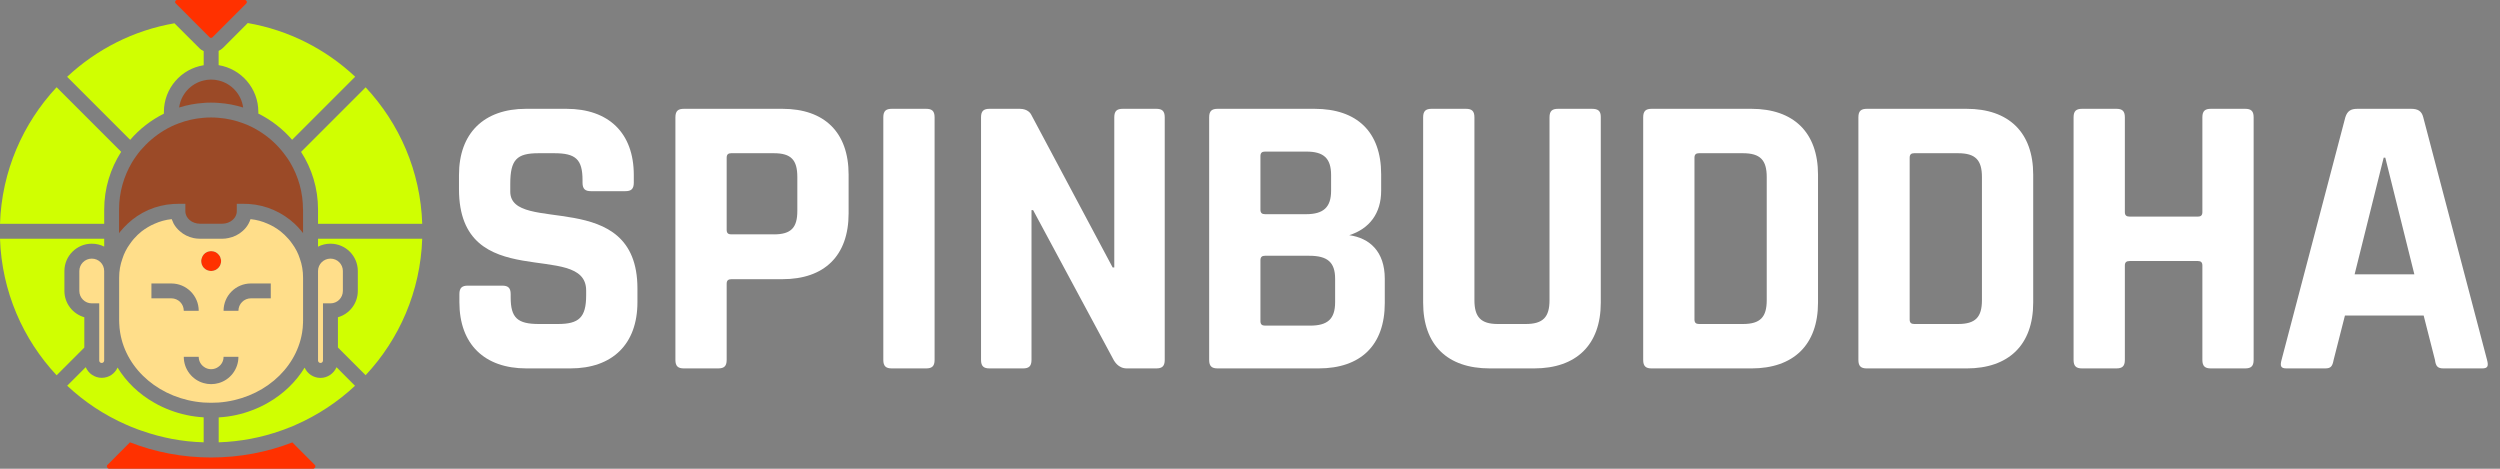 <svg width="160" height="30" viewBox="0 0 160 30" fill="none" xmlns="http://www.w3.org/2000/svg">
<rect x="0" y="0" width="160" height="30" fill="#808080" stroke="none"/>
<path d="M20.166 29.914C20.146 29.942 20.108 30 20.022 30H7.001C6.919 30 6.876 29.947 6.862 29.914C6.847 29.89 6.828 29.832 6.852 29.779L8.318 28.309C9.932 28.938 11.681 29.279 13.511 29.279C15.342 29.279 17.1 28.938 18.71 28.314L20.171 29.779C20.195 29.832 20.175 29.89 20.171 29.914H20.166Z" fill="#FF3100"/>
<path d="M13.036 3.262V4.175C11.594 4.401 10.489 5.655 10.489 7.164V7.274C9.663 7.687 8.928 8.254 8.332 8.951L4.296 4.915C6.17 3.166 8.538 1.941 11.166 1.49L12.747 3.07C12.829 3.157 12.93 3.224 13.036 3.272V3.262Z" fill="#D0FF01"/>
<path d="M22.727 4.915L18.696 8.946C18.095 8.254 17.365 7.682 16.534 7.269V7.159C16.534 5.655 15.434 4.401 13.992 4.17V3.257C14.098 3.209 14.194 3.137 14.28 3.056L15.856 1.475C18.489 1.931 20.853 3.152 22.727 4.905V4.915Z" fill="#D0FF01"/>
<path d="M7.755 9.715C7.072 10.782 6.669 12.05 6.669 13.41V14.323H0C0.111 10.954 1.465 7.894 3.623 5.583L7.755 9.715Z" fill="#D0FF01"/>
<path d="M19.392 20.679H19.396V20.525C19.396 20.573 19.396 20.631 19.392 20.679ZM7.625 20.525V20.689H7.63C7.625 20.636 7.625 20.578 7.625 20.525Z" fill="#D0FF01"/>
<path d="M20.354 14.322V13.409C20.354 12.05 19.956 10.781 19.269 9.72L23.401 5.588C25.558 7.899 26.913 10.954 27.023 14.322H20.354Z" fill="#D0FF01"/>
<path d="M22.726 24.686C21.621 25.719 20.338 26.57 18.935 27.184C18.777 27.261 18.623 27.324 18.46 27.381C18.296 27.449 18.133 27.511 17.97 27.564C16.72 28.006 15.385 28.261 13.996 28.309V26.714C14.75 26.67 15.471 26.512 16.134 26.257C16.49 26.123 16.831 25.964 17.153 25.777C18.128 25.219 18.935 24.446 19.497 23.528C19.67 23.917 20.059 24.186 20.511 24.186C20.963 24.186 21.366 23.903 21.535 23.504H21.539L22.721 24.691L22.726 24.686Z" fill="#D0FF01"/>
<path d="M27.022 15.279C26.907 18.647 25.557 21.707 23.4 24.013L21.627 22.24V20.304C22.362 20.098 22.9 19.42 22.9 18.618V17.345C22.9 16.379 22.117 15.596 21.151 15.596C20.863 15.596 20.589 15.663 20.354 15.788V15.279H27.022Z" fill="#D0FF01"/>
<path d="M6.669 15.279V15.783C6.433 15.663 6.159 15.596 5.876 15.596C4.91 15.596 4.122 16.379 4.122 17.345V18.618C4.122 19.42 4.66 20.093 5.396 20.304V22.245L3.623 24.018C1.465 21.707 0.115 18.651 0 15.279H6.669Z" fill="#D0FF01"/>
<path d="M13.035 26.713V28.309C11.641 28.27 10.31 28.006 9.056 27.564C8.893 27.511 8.73 27.449 8.566 27.381C8.403 27.324 8.249 27.256 8.091 27.184H8.086C6.683 26.569 5.405 25.724 4.3 24.686L5.487 23.499C5.655 23.898 6.053 24.181 6.51 24.181C6.966 24.181 7.351 23.913 7.524 23.523C8.081 24.441 8.893 25.219 9.868 25.772C10.19 25.959 10.531 26.118 10.887 26.252C11.555 26.507 12.275 26.666 13.035 26.709V26.713Z" fill="#D0FF01"/>
<path d="M7.63 20.684H7.625V20.525C7.625 20.578 7.625 20.636 7.63 20.684Z" fill="#333333"/>
<path d="M19.393 20.525V20.684H19.389C19.393 20.631 19.393 20.573 19.393 20.525Z" fill="#333333"/>
<path d="M21.944 17.345V18.618C21.944 19.06 21.588 19.415 21.151 19.415H20.671V23.072C20.671 23.158 20.603 23.23 20.512 23.23C20.43 23.23 20.354 23.163 20.354 23.072V17.345C20.354 16.907 20.709 16.552 21.151 16.552C21.593 16.552 21.944 16.907 21.944 17.345Z" fill="#FFDE8A"/>
<path d="M19.396 13.41V14.918C19.363 14.875 19.334 14.837 19.295 14.793C19.161 14.625 19.012 14.467 18.853 14.318C18.075 13.597 17.056 13.126 15.927 13.054C15.826 13.049 15.73 13.045 15.629 13.045H15.154V13.52C15.154 13.962 14.731 14.318 14.217 14.318H12.8C12.285 14.318 11.863 13.962 11.863 13.52V13.045H11.387C11.286 13.045 11.19 13.049 11.094 13.054C9.965 13.121 8.941 13.588 8.168 14.318C8.009 14.467 7.86 14.625 7.721 14.793C7.687 14.832 7.659 14.875 7.62 14.923V13.405C7.62 12.309 7.923 11.286 8.442 10.402C8.528 10.263 8.615 10.123 8.711 9.994C8.807 9.859 8.903 9.734 9.004 9.614C9.431 9.119 9.926 8.692 10.484 8.355C10.637 8.259 10.796 8.178 10.959 8.096C11.118 8.019 11.276 7.952 11.44 7.894C11.939 7.702 12.478 7.582 13.03 7.539C13.189 7.524 13.347 7.519 13.506 7.519C13.664 7.519 13.828 7.524 13.986 7.539C14.539 7.582 15.077 7.707 15.576 7.894C15.74 7.952 15.898 8.024 16.052 8.096C16.215 8.173 16.374 8.259 16.528 8.355C17.09 8.692 17.59 9.119 18.008 9.619C18.113 9.744 18.209 9.869 18.301 9.998C18.402 10.128 18.488 10.268 18.57 10.402C19.093 11.286 19.391 12.305 19.391 13.4L19.396 13.41Z" fill="#9B4A27"/>
<path d="M19.392 20.679H19.396V20.525C19.396 20.573 19.396 20.631 19.392 20.679ZM7.625 20.525V20.689H7.63C7.625 20.636 7.625 20.578 7.625 20.525Z" fill="#FFDE8A"/>
<path d="M7.625 20.525V20.689H7.63C7.625 20.636 7.625 20.578 7.625 20.525ZM19.392 20.679H19.396V20.525C19.396 20.573 19.396 20.631 19.392 20.679Z" fill="#333333"/>
<path d="M6.667 17.345V23.072C6.667 23.158 6.6 23.23 6.509 23.23C6.418 23.23 6.35 23.163 6.35 23.072V19.415H5.875C5.433 19.415 5.077 19.06 5.077 18.618V17.345C5.077 16.907 5.433 16.552 5.875 16.552C6.317 16.552 6.667 16.907 6.667 17.345Z" fill="#FFDE8A"/>
<path d="M15.562 6.881C15.062 6.727 14.539 6.621 13.991 6.587C13.832 6.573 13.674 6.568 13.511 6.568C13.347 6.568 13.194 6.568 13.035 6.587C12.492 6.621 11.963 6.722 11.464 6.881C11.579 6.03 12.213 5.343 13.035 5.151C13.189 5.112 13.347 5.093 13.511 5.093C13.674 5.093 13.837 5.112 13.991 5.151C14.813 5.343 15.447 6.035 15.562 6.881Z" fill="#9B4A27"/>
<path d="M15.768 0.216L13.597 2.388C13.568 2.417 13.534 2.422 13.505 2.422C13.476 2.422 13.448 2.422 13.414 2.388L12.352 1.326L11.92 0.889L11.247 0.216C11.194 0.168 11.204 0.111 11.218 0.077C11.233 0.043 11.262 0 11.338 0H15.672C15.739 0 15.773 0.043 15.787 0.077C15.802 0.111 15.812 0.168 15.764 0.216H15.768Z" fill="#FF3100"/>
<path d="M14.149 16.71C14.149 16.869 14.091 17.018 13.991 17.128C13.88 17.258 13.707 17.345 13.51 17.345C13.313 17.345 13.15 17.258 13.034 17.133C12.938 17.018 12.876 16.874 12.876 16.71C12.876 16.658 12.881 16.6 12.9 16.552C12.924 16.451 12.972 16.365 13.034 16.288C13.15 16.153 13.323 16.072 13.51 16.072C13.707 16.072 13.88 16.153 13.991 16.293C14.058 16.365 14.106 16.451 14.125 16.552C14.144 16.6 14.149 16.658 14.149 16.71Z" fill="#FF3100"/>
<path d="M19.19 16.552C19.137 16.384 19.07 16.225 18.993 16.071C18.906 15.903 18.81 15.745 18.7 15.596C18.623 15.485 18.541 15.38 18.45 15.279C18.296 15.106 18.128 14.942 17.945 14.798C17.7 14.611 17.431 14.447 17.138 14.322C16.797 14.169 16.427 14.063 16.033 14.025C15.999 14.13 15.956 14.226 15.903 14.322C15.807 14.5 15.673 14.664 15.514 14.798C15.269 15.014 14.962 15.168 14.62 15.235C14.491 15.264 14.361 15.279 14.222 15.279H12.804C12.665 15.279 12.53 15.264 12.401 15.24C12.06 15.168 11.752 15.014 11.512 14.798C11.353 14.664 11.219 14.5 11.118 14.322C11.07 14.226 11.027 14.13 10.988 14.025C10.599 14.063 10.229 14.169 9.888 14.322C9.595 14.447 9.326 14.611 9.076 14.798C8.893 14.942 8.725 15.106 8.572 15.279C8.485 15.38 8.399 15.485 8.326 15.596C8.216 15.745 8.115 15.903 8.033 16.071C7.952 16.225 7.889 16.384 7.836 16.552C7.697 16.931 7.625 17.345 7.625 17.772V20.525C7.625 20.578 7.625 20.636 7.63 20.684C7.635 20.89 7.659 21.097 7.692 21.299C8.086 23.696 10.301 25.561 13.035 25.762C13.194 25.772 13.352 25.777 13.511 25.777C13.669 25.777 13.832 25.772 13.991 25.762C16.73 25.556 18.935 23.692 19.334 21.294C19.367 21.092 19.387 20.886 19.392 20.679C19.396 20.631 19.396 20.573 19.396 20.525V17.772C19.396 17.345 19.329 16.931 19.19 16.552ZM12.9 16.552C12.925 16.451 12.973 16.364 13.035 16.288C13.15 16.153 13.323 16.071 13.511 16.071C13.708 16.071 13.881 16.153 13.991 16.292C14.058 16.364 14.106 16.451 14.126 16.552C14.145 16.6 14.15 16.658 14.15 16.71C14.15 16.869 14.092 17.018 13.991 17.128C13.881 17.258 13.708 17.345 13.511 17.345C13.314 17.345 13.15 17.258 13.035 17.133C12.939 17.018 12.876 16.874 12.876 16.71C12.876 16.658 12.881 16.6 12.9 16.552ZM10.964 19.093H9.691V18.142H10.964C11.93 18.142 12.718 18.925 12.718 19.891H11.762C11.762 19.449 11.406 19.093 10.964 19.093ZM13.991 24.518C13.837 24.561 13.679 24.585 13.511 24.585C13.342 24.585 13.189 24.561 13.035 24.518C12.305 24.316 11.762 23.639 11.762 22.836H12.718C12.718 23.096 12.843 23.326 13.035 23.466C13.169 23.571 13.333 23.629 13.511 23.629C13.688 23.629 13.857 23.571 13.991 23.466C14.188 23.322 14.308 23.096 14.308 22.836H15.259C15.259 23.634 14.726 24.311 13.991 24.518ZM17.33 19.093H16.057C15.62 19.093 15.259 19.449 15.259 19.891H14.308C14.308 18.925 15.091 18.142 16.057 18.142H17.33V19.093Z" fill="#FFDE8A"/>
<path d="M29.401 18.824C29.401 18.41 29.581 18.281 29.944 18.281H32.14C32.502 18.281 32.683 18.41 32.683 18.824V19.031C32.683 20.348 33.122 20.736 34.492 20.736H35.706C37.049 20.736 37.514 20.323 37.514 18.901V18.592C37.514 15.31 29.375 18.927 29.375 12.106V11.201C29.375 8.514 30.977 6.964 33.664 6.964H36.248C38.961 6.964 40.563 8.514 40.563 11.201V11.692C40.563 12.106 40.383 12.235 40.021 12.235H37.824C37.463 12.235 37.282 12.106 37.282 11.692V11.537C37.282 10.193 36.843 9.806 35.473 9.806H34.465C33.07 9.806 32.657 10.219 32.657 11.77V12.261C32.657 15.077 40.796 11.873 40.796 18.462V19.34C40.796 22.028 39.194 23.578 36.507 23.578H33.69C31.003 23.578 29.401 22.028 29.401 19.34V18.824Z" fill="white"/>
<path d="M43.769 23.578C43.406 23.578 43.226 23.449 43.226 23.036V7.506C43.226 7.093 43.406 6.964 43.769 6.964H50.073C52.76 6.964 54.311 8.463 54.311 11.176V13.656C54.311 16.369 52.761 17.868 50.073 17.868H46.817C46.611 17.868 46.507 17.946 46.507 18.152V23.036C46.507 23.449 46.327 23.578 45.965 23.578H43.769ZM49.53 15C50.642 15 51.029 14.56 51.029 13.501V11.331C51.029 10.245 50.642 9.806 49.53 9.806H46.791C46.611 9.806 46.507 9.883 46.507 10.09V14.715C46.507 14.921 46.611 14.999 46.791 14.999H49.53V15Z" fill="white"/>
<path d="M59.814 23.036C59.814 23.449 59.633 23.578 59.271 23.578H57.075C56.713 23.578 56.532 23.449 56.532 23.036V7.506C56.532 7.093 56.713 6.964 57.075 6.964H59.271C59.633 6.964 59.814 7.093 59.814 7.506V23.036Z" fill="white"/>
<path d="M63.329 23.578C62.967 23.578 62.786 23.449 62.786 23.036V7.506C62.786 7.093 62.967 6.964 63.329 6.964H65.267C65.783 6.964 65.965 7.274 65.991 7.326L71.21 17.119H71.314V7.506C71.314 7.093 71.494 6.964 71.856 6.964H74.001C74.362 6.964 74.543 7.093 74.543 7.506V23.036C74.543 23.449 74.362 23.578 74.001 23.578H72.114C71.546 23.578 71.314 23.088 71.287 23.062L66.12 13.449H66.016V23.036C66.016 23.449 65.836 23.578 65.474 23.578H63.329H63.329Z" fill="white"/>
<path d="M77.386 7.506C77.386 7.093 77.567 6.964 77.929 6.964H84.13C86.844 6.964 88.394 8.437 88.394 11.15V12.21C88.394 13.656 87.644 14.639 86.352 15.052C87.644 15.233 88.626 16.085 88.626 17.842V19.392C88.626 22.106 87.076 23.578 84.388 23.578H77.929C77.566 23.578 77.386 23.449 77.386 23.036V7.506H77.386ZM83.588 13.708C84.699 13.708 85.19 13.268 85.19 12.209V11.201C85.19 10.116 84.699 9.702 83.614 9.702H80.953C80.772 9.702 80.668 9.78 80.668 9.986V13.423C80.668 13.63 80.772 13.707 80.953 13.707H83.588L83.588 13.708ZM83.846 20.84C84.957 20.84 85.448 20.426 85.448 19.34V17.842C85.448 16.782 84.957 16.369 83.795 16.369H80.953C80.772 16.369 80.668 16.446 80.668 16.653V20.555C80.668 20.761 80.772 20.839 80.953 20.839H83.846V20.84Z" fill="white"/>
<path d="M101.882 6.964C102.27 6.964 102.45 7.093 102.45 7.48V19.367C102.45 22.08 100.874 23.578 98.187 23.578H95.344C92.632 23.578 91.081 22.08 91.081 19.367V7.506C91.081 7.093 91.262 6.964 91.624 6.964H93.82C94.182 6.964 94.363 7.093 94.363 7.506V19.211C94.363 20.296 94.776 20.736 95.862 20.736H97.644C98.755 20.736 99.169 20.297 99.169 19.211V7.506C99.169 7.093 99.35 6.964 99.712 6.964H101.882H101.882Z" fill="white"/>
<path d="M105.164 7.506C105.164 7.093 105.345 6.964 105.707 6.964H112.089C114.776 6.964 116.353 8.463 116.353 11.176V19.367C116.353 22.08 114.776 23.579 112.089 23.579H105.707C105.345 23.579 105.164 23.45 105.164 23.037V7.506ZM111.547 20.736C112.658 20.736 113.071 20.297 113.071 19.211V11.331C113.071 10.245 112.658 9.806 111.547 9.806H108.73C108.55 9.806 108.446 9.883 108.446 10.09V20.451C108.446 20.658 108.55 20.735 108.73 20.735H111.547V20.736Z" fill="white"/>
<path d="M118.937 7.506C118.937 7.093 119.118 6.964 119.479 6.964H125.862C128.549 6.964 130.125 8.463 130.125 11.176V19.367C130.125 22.08 128.549 23.579 125.862 23.579H119.479C119.118 23.579 118.937 23.45 118.937 23.037V7.506ZM125.319 20.736C126.43 20.736 126.844 20.297 126.844 19.211V11.331C126.844 10.245 126.431 9.806 125.319 9.806H122.503C122.322 9.806 122.219 9.883 122.219 10.09V20.451C122.219 20.658 122.322 20.735 122.503 20.735H125.319V20.736Z" fill="white"/>
<path d="M133.252 23.578C132.89 23.578 132.709 23.449 132.709 23.036V7.506C132.709 7.093 132.89 6.964 133.252 6.964H135.448C135.81 6.964 135.991 7.093 135.991 7.506V13.579C135.991 13.785 136.094 13.863 136.301 13.863H140.667C140.848 13.863 140.952 13.785 140.952 13.579V7.506C140.952 7.093 141.132 6.964 141.494 6.964H143.69C144.053 6.964 144.233 7.093 144.233 7.506V23.036C144.233 23.449 144.053 23.578 143.69 23.578H141.494C141.132 23.578 140.952 23.449 140.952 23.036V16.989C140.952 16.783 140.848 16.706 140.667 16.706H136.301C136.094 16.706 135.991 16.783 135.991 16.989V23.036C135.991 23.449 135.81 23.578 135.448 23.578H133.252Z" fill="white"/>
<path d="M146.329 23.578C145.967 23.578 145.915 23.423 146.019 23.036L150.101 7.506C150.231 7.093 150.463 6.964 150.876 6.964H154.313C154.727 6.964 154.985 7.093 155.088 7.506L159.171 23.036C159.274 23.424 159.223 23.578 158.861 23.578H156.381C156.019 23.578 155.89 23.449 155.838 23.036L155.114 20.194H150.076L149.352 23.036C149.275 23.449 149.171 23.578 148.81 23.578H146.329ZM150.695 17.558H154.519L152.659 10.09H152.555L150.695 17.558H150.695Z" fill="white"/>
</svg>
